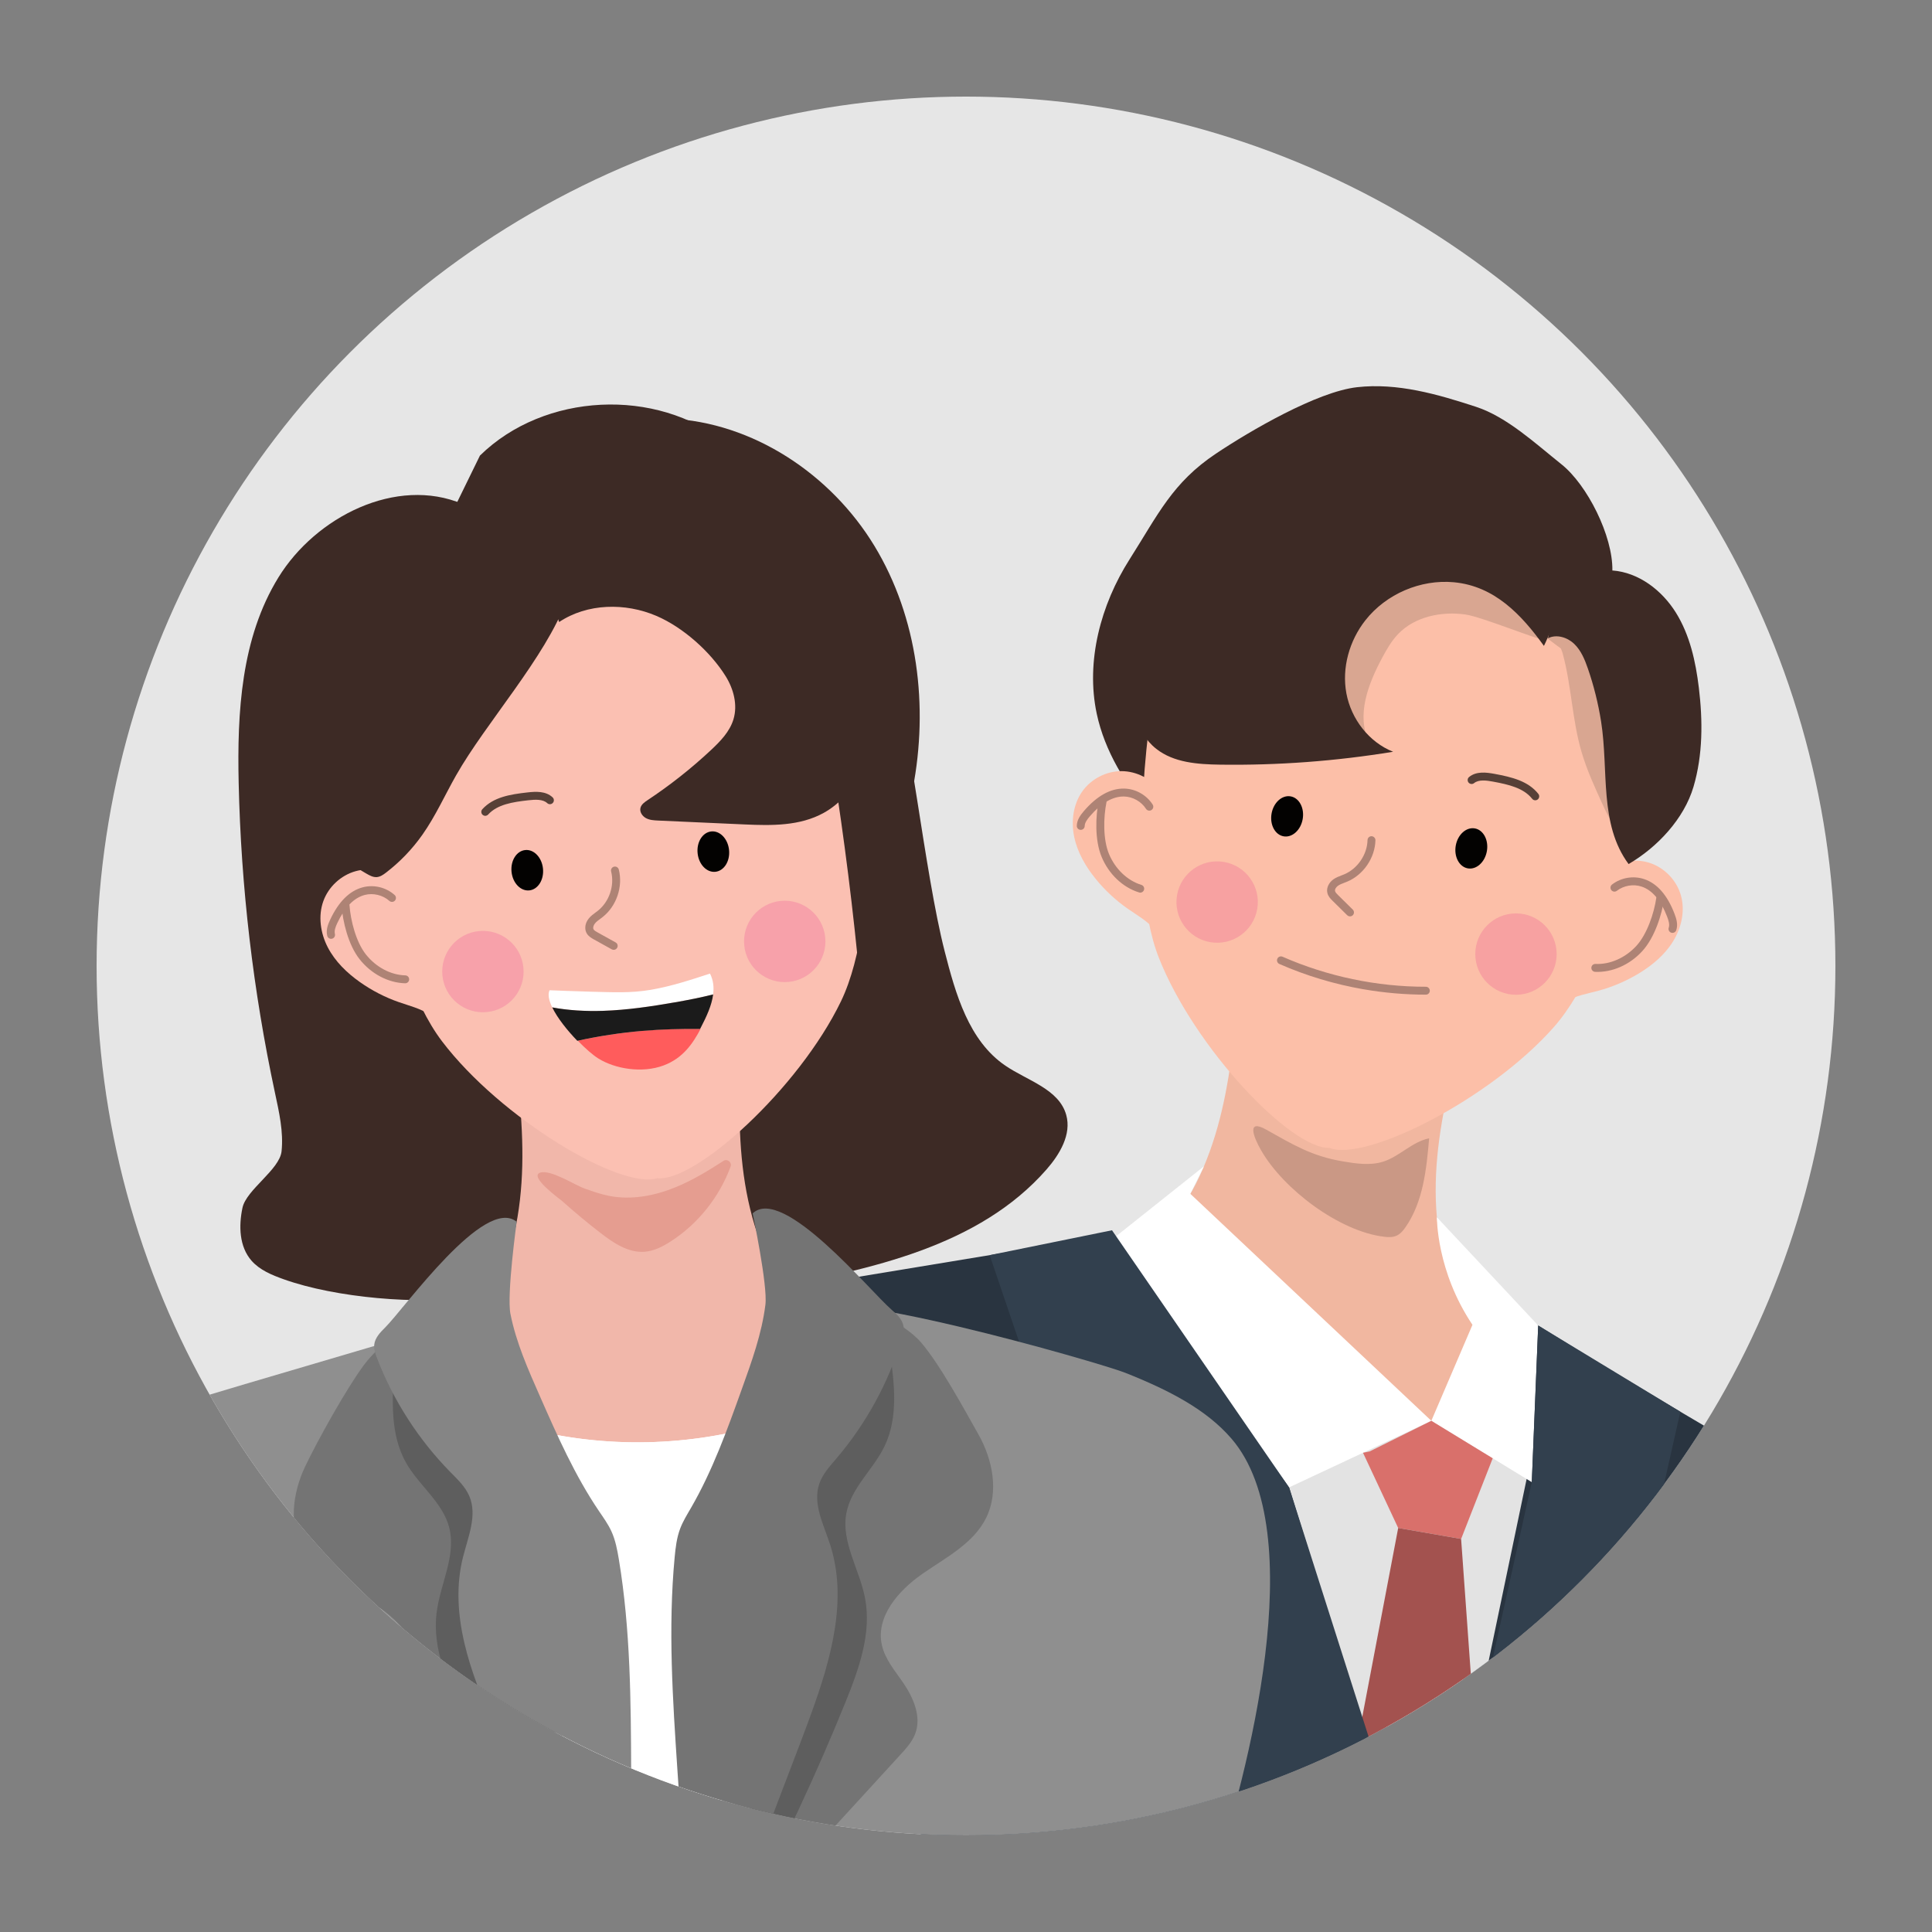 <?xml version="1.0" encoding="UTF-8"?><svg id="Layer_1" xmlns="http://www.w3.org/2000/svg" xmlns:xlink="http://www.w3.org/1999/xlink" viewBox="0 0 1000 1000"><rect x="0" y="0" width="1000" height="1000" fill="#808080" stroke="none"/><defs><style>.cls-1{fill:#f1b7aa;}.cls-2{fill:#fff;}.cls-3{fill:#574037;}.cls-4{fill:#fbc0b2;}.cls-5{fill:#1b1b1b;}.cls-6{fill:#e6e6e6;}.cls-7{fill:#f7a1aa;}.cls-8{fill:#8f8f8f;}.cls-9{fill:#293440;}.cls-10{fill:#ff5c5c;}.cls-11{fill:#3d2a25;}.cls-12{fill:#747474;}.cls-13{fill:#fcbfa8;}.cls-14{fill:#f1b7a0;}.cls-15{fill:#d9a691;}.cls-16{fill:#858585;}.cls-17{fill:#ae8375;}.cls-18,.cls-19{fill:none;}.cls-20{fill:#a3524f;}.cls-21{fill:#030201;}.cls-22{fill:#ca9885;}.cls-19{clip-path:url(#clippath);}.cls-23{fill:#d9706b;}.cls-24{fill:#f7a1a1;}.cls-25{fill:#e59d90;}.cls-26{fill:#32404e;}.cls-27{fill:#5e5e5e;}.cls-28{fill:#e3e3e3;}</style><clipPath id="clippath"><circle class="cls-6" cx="500" cy="500" r="450"/></clipPath></defs><circle class="cls-6" cx="500" cy="500" r="450"/><g class="cls-19"><path class="cls-11" d="m834.56,295.27c.31-17.86-13.01-44.32-26.36-54.96-13.35-10.64-28.17-24.5-44.2-29.74-19.95-6.53-40.7-12.52-61.63-10.15-20.68,2.35-55.28,22.54-72.99,34.37-22.53,15.05-29.89,31.4-44.76,54.8-14.87,23.4-22.73,52.7-16.95,79.83,4.17,19.55,15,36.69,27.44,51.66,7.15,8.61,15.05,16.78,24.68,22.07,14.37,7.9,31.57,8.77,47.7,5.69,16.13-3.08,31.46-9.83,46.6-16.61,30.45-13.63,63.33-30.07,77.62-61.64"/><path class="cls-9" d="m591.29,639.52c-15.81.32-25.44,1.29-25.44,1.29l-243.3,40.15s-21.26,204.89,80.31,246.46c53.02,21.7,203.41,51.02,335.94,73.35l-46.42-232.56-101.1-128.69Z"/><path class="cls-9" d="m1007.33,815.68c-12.8-14.69-116.78-70.53-211.16-129.59-1.3-.82-2.64-1.57-3.96-2.35l-21.3,77.32-29.92,240.09c120.45,20.26,225.58,34.67,228.44,32.21,6.02-5.18,50.71-202.99,37.91-217.68Z"/><path class="cls-28" d="m792.2,683.73c-68.85-41.15-157.93-45.08-200.91-44.2l75.94,130.34,71.58,230.91c.72.12,1.45.24,2.17.37l49.92-239.1,1.3-78.31Z"/><path class="cls-14" d="m750.78,559.1c-5.5,23.22-9.19,47.09-7.06,70.96,2.13,23.87,10.43,47.89,26.81,66.75,0,0-11.49,32.13-29.68,38.58l.38.07c-32.83-16.46-133.36-65.3-161.23-88.44,21.79-12.22,30.88-16.59,40.96-38.34,10.08-21.75,14.67-45.46,17.34-69.17"/><path class="cls-13" d="m853.76,401.08s-16.14,92.7-49.4,130.44c-33.26,37.75-97.87,70.04-116.24,62.62-19.8.77-69.69-51.46-88.23-98.23-18.54-46.77-2.4-139.47-2.4-139.47l134.04-44.55,68.07,11.85,23.91,10.98,30.26,66.34Z"/><path class="cls-13" d="m600.66,409.59c-4.56-6.43-12.34-10.45-20.23-10.45-7.88,0-15.66,4.03-20.22,10.46-4.76,6.72-5.88,15.57-4.19,23.63,1.69,8.05,5.97,15.38,11.16,21.76,4.79,5.88,10.4,11.09,16.62,15.42,4.78,3.33,9.99,6.22,13.75,10.66"/><path class="cls-15" d="m800.46,330.07c7.49,5.83,15.32,11.22,23.43,16.14,1.15.7,2.53,1.41,3.78.92.86-.33,1.43-1.16,1.83-1.99,2.57-5.32.16-11.99-4.18-15.99-4.34-4.01-10.17-5.91-15.87-7.47-4.68-1.28-10.36-2.17-13.79,1.26-2.55,2.55,1.62,2.31-.55,5.2"/><path class="cls-13" d="m832,449.87c6.47-4.51,15.15-5.67,22.57-3,7.42,2.67,13.38,9.08,15.49,16.68,2.21,7.93.27,16.64-4.05,23.65-4.31,7.01-10.81,12.45-17.86,16.71-6.49,3.92-13.53,6.92-20.85,8.9-5.62,1.52-11.5,2.47-16.54,5.38"/><ellipse class="cls-21" cx="666.2" cy="422.52" rx="10.5" ry="8.18" transform="translate(135.65 1006.36) rotate(-80.12)"/><path class="cls-21" d="m769.61,440.53c-.99,5.71-5.41,9.71-9.86,8.94-4.45-.78-7.25-6.03-6.26-11.75.99-5.71,5.41-9.71,9.86-8.94,4.45.78,7.25,6.03,6.26,11.75Z"/><path class="cls-17" d="m698.41,474.29c-.4-.07-.78-.26-1.09-.56l-7.61-7.51c-.93-.92-2.2-2.17-2.65-3.96-.73-2.86,1.02-5.62,3.07-7.09,1.36-.97,2.83-1.53,4.24-2.07.46-.18.93-.35,1.39-.55,6.93-2.92,11.89-10.21,12.07-17.73.03-1.13.96-2.02,2.09-2,1.11.05,2.02.96,2,2.09-.21,9.08-6.2,17.88-14.57,21.4-.5.21-1.02.41-1.52.6-1.23.47-2.39.91-3.31,1.57-.92.66-1.73,1.82-1.49,2.76.17.68.91,1.41,1.56,2.06l7.61,7.51c.8.79.81,2.09.02,2.89-.49.5-1.17.69-1.81.58Z"/><path class="cls-17" d="m865.33,482.83c-.1-.02-.2-.04-.31-.08-1.07-.36-1.65-1.52-1.28-2.59.55-1.63-.06-3.67-.81-5.62-3.24-8.5-7.67-13.76-13.18-15.62-4.28-1.46-9.31-.59-12.87,2.16-.9.69-2.18.52-2.87-.37-.69-.9-.53-2.18.37-2.87,4.69-3.62,11.07-4.69,16.68-2.8,6.73,2.27,12.01,8.34,15.7,18.04,1.02,2.67,1.82,5.53.86,8.38-.33.97-1.31,1.53-2.29,1.36Z"/><path class="cls-17" d="m825.38,502.99c-1-.17-1.74-1.07-1.69-2.11.05-1.13,1.01-2,2.14-1.95,7.56.35,15.48-3.15,21.17-9.37,5.5-6.01,9.15-16.84,10.31-24.9.16-1.12,1.2-1.89,2.32-1.73,1.06.24,1.89,1.2,1.73,2.32-1.16,8.05-4.83,19.97-11.35,27.08-6.5,7.1-15.62,11.1-24.38,10.69-.09,0-.17-.01-.26-.03Z"/><path class="cls-17" d="m559.04,429.5c-.98-.17-1.71-1.03-1.69-2.06.06-3,1.78-5.42,3.64-7.6,6.76-7.88,13.79-11.81,20.88-11.67,5.91.11,11.56,3.28,14.75,8.27.61.95.33,2.22-.63,2.83-.95.61-2.21.33-2.82-.62-2.42-3.79-6.89-6.31-11.38-6.38-5.81-.11-11.77,3.33-17.69,10.24-1.36,1.59-2.62,3.3-2.66,5.02-.02,1.13-.96,2.03-2.09,2-.11,0-.21-.01-.31-.03Z"/><path class="cls-17" d="m589.82,461.98c-.09-.02-.17-.04-.25-.06-8.39-2.58-15.61-9.42-19.33-18.3-3.73-8.89-3.15-21.35-1.53-29.32.23-1.11,1.27-1.73,2.42-1.59,1.1.23,1.82,1.31,1.6,2.42-1.63,7.98-1.86,19.4,1.29,26.92,3.26,7.78,9.52,13.75,16.76,15.97,1.08.33,1.69,1.48,1.36,2.56-.31,1-1.3,1.59-2.3,1.42Z"/><path class="cls-3" d="m794.29,414.2c-.48-.08-.93-.34-1.25-.75-4.38-5.55-12.05-7.36-20.18-8.87-3.46-.65-7.46-1.19-9.87.76-.88.71-2.17.57-2.88-.3-.71-.88-.58-2.17.31-2.88,3.76-3.04,8.79-2.41,13.19-1.6,8.93,1.66,17.38,3.7,22.64,10.36.7.89.55,2.17-.33,2.87-.48.38-1.07.51-1.62.41Z"/><circle class="cls-24" cx="784.66" cy="493.83" r="21.06"/><circle class="cls-24" cx="629.98" cy="466.89" r="21.06" transform="translate(61.93 1007.43) rotate(-80.12)"/><path class="cls-15" d="m802.26,330.32c3.92.72,5.76,4.85,6.71,8.38,4.44,16.57,4.77,33.78,9.57,50.28,2.73,9.39,6.87,18.43,10.99,27.43,3.2,6.97,6.99,14.55,14.44,17.93.76.35,1.61.65,2.43.49,1.38-.26,2.04-1.63,2.48-2.84,6.97-19.14,8.32-39.75,8.15-60.12-.11-13.2-.97-26.91-7.72-38.81-6.74-11.9-20.91-21.48-35.24-19.73"/><path class="cls-11" d="m801.26,330.36c4.4-2.24,10.01-.49,13.57,2.94,3.56,3.42,5.48,8.17,7.09,12.84,3.06,8.88,5.33,18.03,6.8,27.3,4.02,25.51-1.12,53.02,14.23,73.79,14.9-8.67,28.73-23.45,33.6-39.99,4.88-16.54,4.84-34.17,2.77-51.28-1.64-13.56-4.66-27.27-11.88-38.86-7.22-11.59-19.26-20.83-32.88-21.83-13.62-1-28.12,7.96-30.82,21.34"/><path class="cls-22" d="m716.38,640.14c2.13.25,4.38.35,6.35-.5,2.1-.9,3.62-2.76,4.91-4.65,9.04-13.17,10.7-29.89,12.08-45.8-8.76,1.76-15.26,9.36-23.77,12.07-6.72,2.14-13.99,1.04-20.95-.14-16.22-2.75-25.77-8.69-39.6-16.42-10.24-5.73-6.73,3.61-2.61,10.78,11.53,20.06,40.41,41.9,63.59,44.65Z"/><path class="cls-17" d="m705.69,512.04c-14.97-2.61-29.66-7.01-43.49-13.09-1.03-.45-1.5-1.66-1.05-2.7.45-1.03,1.63-1.51,2.7-1.05,23.19,10.19,48.83,15.57,74.17,15.54,1.11,0,2.04.91,2.05,2.04,0,1.13-.91,2.05-2.04,2.05-10.79,0-21.63-.94-32.33-2.8Z"/><polygon class="cls-2" points="616.1 617.91 740.85 735.4 667.23 769.87 574.6 642.33 623.15 603.69 616.1 617.91"/><path class="cls-2" d="m762.16,685.69l-21.3,49.7,52,31.77,3.32-81.08-52.44-56.02s-.3,27.95,18.43,55.63Z"/><path class="cls-15" d="m758.51,318.06c-12.42-1.72-26.12,1.03-34.81,10.08-3.47,3.62-5.98,8.03-8.35,12.45-7.21,13.46-13.49,29.84-6.65,43.49-9.28-2.16-16.28-9.59-22.5-16.8-3.62-4.2-7.2-8.49-9.76-13.41-9.01-17.33-3.08-39.86,10.64-53.77,13.72-13.91,33.62-20.23,53.11-21.61,9.67-.69,19.6-.24,28.71,3.09,9.11,3.33,17.36,9.83,21.2,18.74,3.03,7.03,13.81,30.59,9.51,30.89-3.22.22-32.54-11.95-41.11-13.14Z"/><path class="cls-11" d="m752.49,301.37c-17.22-1.58-35.02,6.06-45.73,19.64-8.33,10.57-12.34,24.67-9.87,37.9,2.47,13.23,11.67,25.23,24.18,30.2-29.58,4.85-59.58,7.09-89.55,6.67-11.56-.16-23.97-1.02-33.04-8.18-11.03-8.71-13.93-24.4-12.52-38.38,2.25-22.24,13.44-43.05,29.03-59.06,15.6-16.02,35.39-27.5,56.22-35.62,10.93-4.26,22.28-7.66,33.95-8.87,29.71-3.07,60.6,9.16,80.14,31.75,8.9,10.29,19.3,22.73,19.64,37.46.13,5.7-3.25,14.28-5.81,19.43-11.63-16.14-25.56-31-46.65-32.94Z"/><polygon class="cls-23" points="705.49 751.95 723.7 790.88 756.27 796.56 772.62 754.81 740.85 735.4 708.93 751.26 705.49 751.95"/><polygon class="cls-20" points="723.7 790.88 704.71 890.78 740.58 1004.38 763.29 894.27 756.27 796.56 723.7 790.88"/><polygon class="cls-26" points="512.26 649.66 556.73 780.66 644.19 828.42 627.48 909.37 688.67 984.61 740.98 1001.14 667.23 769.87 575.57 636.78 512.26 649.66"/><polygon class="cls-26" points="869.75 730.71 845.54 838.07 802.32 867.13 794.03 993.76 740.98 1001.14 792.85 767.16 796.16 686.08 869.75 730.71"/><path class="cls-11" d="m248.42,235.8c33.23-32.58,91.24-35.45,127.52-6.29,13.18,10.59,23.3,24.43,33.22,38.12,6.45,8.9,12.89,17.82,18.4,27.32,13.53,23.29,24.5,13.05,31.84,38.97,11.47,40.52,19.11,117.57,29.53,158.37,5.67,22.2,12.52,46.43,31.47,59.31,11.48,7.8,27.75,12.13,31.48,25.5,2.8,10.03-3.31,20.32-10.16,28.16-34.9,39.93-91.18,51.82-143.33,61.45-9.19,1.7-19.24,3.27-27.43-1.23-6.09-3.34-10.04-9.49-13.59-15.46-45.6-76.84-67.92-167.96-126.67-235.27-16.87-19.32-37.72-39.16-38.09-64.8"/><path class="cls-11" d="m239.43,260.86c-34.31-14.49-76.02,6.64-95.34,38.05-19.32,31.41-21.37,69.84-20.55,106.39,1.2,53.89,7.5,107.65,18.79,160.37,2.13,9.95,4.46,20.08,3.41,30.21-.98,9.54-18.26,19.89-20.24,29.29-1.98,9.39-1.68,20.08,4.68,27.35,4.24,4.85,10.53,7.44,16.67,9.63,26.98,9.62,69.55,13.23,98.04,9.23,28.49-4,56.19-17.54,73.8-39.83,22.71-28.75,26.16-67.59,24.48-103.77"/><path class="cls-18" d="m309.85,986c5.74,22.58,10.02,39.48,10.02,39.48l49.68,11.54,1.12-52.03c-20.04,3.3-40.41,3.15-60.82,1.01Z"/><path class="cls-8" d="m235.57,684.34c-7.86,2.32-15.71,4.63-23.57,6.95-7.44,2.19-14.89,4.39-22.33,6.58-21.4,6.31-42.79,12.62-64.19,18.93-42.89,12.65-87.88,26.54-118.67,58.97-6.49,6.83-12.41,14.83-13.81,24.15-2.57,17.18,10.5,32.34,22.65,44.76,35.44,36.23,71.95,73,117.43,95.37,30.48,14.99,63.85,22.93,96.9,30.76,5.26,1.25,10.55,2.48,15.86,3.7,21.13,4.85,42.59,9.24,64.01,11.49-11.08-43.59-27.61-108.35-29.33-113.68-1.92-5.96-30.18-125.42-44.95-187.98Z"/><path class="cls-8" d="m637.39,744.62c-12.97-15.05-32.11-24.98-54.97-34.07-13.17-5.24-161.48-47.97-166.21-31.77-14.82,50.74-31.61,109.95-30.75,114.73,1.53,8.48-18.4,154.87-18.4,154.87l-.76,35.04c5.15-.85,10.28-1.89,15.38-3.22,24.82-6.49,37.07-2.35,59.45-14.94.1,2.72,9.39,1.46,9.52,4.16.86-.48,3.76,1.93,4.55,2.53,31.56,23.89,37.38,59.19,81.93,31.38,10.1-6.31,23.18,10.25,32.65,3.01,18.69-14.29,51.61-14.25,58.69-35.73,16.63-50.42,50.67-177.55,8.92-225.99Z"/><path class="cls-2" d="m389.83,795.08c-.86-4.78,15.93-63.99,30.75-114.73-11.36-.72-22.72-1.23-34.02-1.05l-129.73-1.23c-7.08,2.09-14.17,4.18-21.25,6.26,14.77,62.57,43.03,182.02,44.95,187.98,1.72,5.33,18.25,70.1,29.33,113.68,20.41,2.14,40.79,2.3,60.82-1.01l.76-35.04s19.93-146.4,18.4-154.87Z"/><path class="cls-1" d="m393.65,737.72c11.85-22.37,19.35-43.38,19.38-47.18.06-8.57-15.38-33.26-22.39-56.18-7.01-22.92-8.33-47.04-7.74-70.89l-114.1,4.05c2.28,23.75,2.68,47.9-2.69,71.26-5.37,23.36-18.33,44.75-18.01,53.52.13,3.79,8.13,24.19,20.68,45.99,40.58,11.27,84.33,10.94,124.87-.57Z"/><path class="cls-2" d="m268.77,738.29c16.47,28.61,40.77,59.65,65.49,58.77,22.59-.8,44.45-31.15,59.39-59.34-40.54,11.51-84.3,11.84-124.87.57Z"/><path class="cls-12" d="m208.32,676.74c-.97,15.01-10.92,17.68-19.91,29.74-8.99,12.06-24.07,39.11-30.52,52.7-6.45,13.59-8.58,30.35-1.01,43.35,7.51,12.89,22.37,19.1,35.18,26.75,12.81,7.64,25.52,20.27,23.42,35.04-1.06,7.44-5.74,13.76-9.55,20.24-4.79,8.13-8.39,18.23-4.49,26.81,1.85,4.08,5.18,7.27,8.44,10.36,32.73,31.02,65.46,62.04,98.2,93.07-5.35-36.54-10.7-73.09-16.06-109.63-4.06-27.71-8.13-55.5-15.28-82.58-4.24-16.08-9.55-31.85-15.04-47.54-9.84-28.17-20.26-56.14-31.24-83.89"/><path class="cls-25" d="m310.89,638.23c6.67,5.15,14.32,10.31,22.73,9.68,4.82-.36,9.28-2.63,13.35-5.23,14.24-9.1,25.33-22.99,31.18-38.83.83-2.25-1.71-4.28-3.72-2.97-7.88,5.13-15.94,10.01-24.62,13.58-10.85,4.46-22.89,6.79-34.41,4.55-4.39-.85-8.63-2.35-12.85-3.85-5.14-1.82-17.55-9.95-22.95-8.2-6.07,1.98,10.25,13.71,11.37,14.71,6.44,5.76,13.08,11.28,19.91,16.56Z"/><path class="cls-4" d="m447.81,379.37s9.36,93.62-12.53,138.92c-21.89,45.3-75.45,93.76-95.14,91.55-18.86,6.06-80.96-30.84-111.38-70.91-30.43-40.07-39.78-133.69-39.78-133.69l85.66-110.18,95.82,11.8,30.4,16.73,46.97,55.77Z"/><path class="cls-4" d="m206.31,455.57c-6.12-4.97-14.7-6.75-22.29-4.63-7.59,2.12-14.01,8.09-16.67,15.51-2.78,7.75-1.48,16.58,2.31,23.89,3.79,7.3,9.88,13.21,16.6,17.96,6.19,4.38,12.99,7.89,20.15,10.39,5.49,1.92,11.3,3.3,16.11,6.57"/><path class="cls-21" d="m281.05,449.61c.58,5.77-2.6,10.81-7.1,11.26-4.5.45-8.61-3.86-9.18-9.63-.58-5.77,2.6-10.81,7.1-11.26,4.5-.45,8.61,3.86,9.18,9.63Z"/><path class="cls-21" d="m377.36,439.98c.58,5.77-2.6,10.81-7.1,11.26-4.5.45-8.61-3.86-9.18-9.63-.58-5.77,2.6-10.81,7.1-11.26,4.5-.45,8.61,3.86,9.18,9.63Z"/><path class="cls-17" d="m317.85,491.63c-.4.04-.82-.04-1.2-.25l-9.35-5.19c-1.14-.64-2.7-1.51-3.62-3.1-1.29-2.25-.88-5.26,1.05-7.66,1.04-1.3,2.31-2.23,3.53-3.13.4-.3.81-.59,1.2-.9,5.89-4.67,8.71-13.03,6.86-20.32-.28-1.09.38-2.21,1.48-2.49,1.11-.26,2.21.39,2.49,1.48,2.24,8.8-1.17,18.89-8.28,24.53-.43.34-.87.66-1.31.99-1.06.78-2.06,1.51-2.77,2.4-.71.88-1.17,2.22-.69,3.06.35.61,1.26,1.12,2.06,1.56l9.35,5.19c.99.55,1.34,1.79.79,2.78-.34.61-.94.98-1.59,1.04Z"/><path class="cls-17" d="m171.57,485.93c-.99.1-1.93-.54-2.18-1.53-.75-2.92.26-5.71,1.47-8.3,4.39-9.4,10.09-15.07,16.97-16.85,5.73-1.48,12.02.05,16.43,4,.84.75.91,2.05.16,2.89-.75.84-2.05.91-2.89.16-3.35-3-8.34-4.21-12.68-3.09-5.63,1.46-10.44,6.37-14.29,14.62-.88,1.89-1.64,3.87-1.21,5.55.28,1.09-.38,2.21-1.47,2.49-.1.03-.2.04-.31.05Z"/><path class="cls-17" d="m209.94,508.94c-.09,0-.17.01-.26,0-8.77-.23-17.57-4.88-23.54-12.43-5.97-7.56-8.77-19.72-9.35-27.83-.08-1.13.78-2.02,1.9-2.19,1.13-.08,2.11.77,2.19,1.9.58,8.13,3.42,19.19,8.47,25.58,5.23,6.62,12.87,10.68,20.44,10.88,1.13.03,2.02.97,1.99,2.1-.03,1.04-.83,1.88-1.84,1.98Z"/><path class="cls-3" d="m394.06,407.98c-.48.05-.99-.07-1.41-.38-5.71-4.16-13.58-3.85-21.82-3.12-3.56.31-7.51.86-9.31,3.39-.66.92-1.93,1.13-2.85.48-.92-.66-1.13-1.93-.48-2.85,2.81-3.94,7.8-4.7,12.28-5.08,9.05-.8,17.73-1.1,24.59,3.9.91.66,1.11,1.94.45,2.86-.36.49-.89.78-1.45.83Z"/><path class="cls-3" d="m251.37,422.25c.48-.05.95-.27,1.3-.65,4.77-5.21,12.55-6.46,20.77-7.38,3.55-.4,7.53-.64,9.8,1.48.83.77,2.12.73,2.89-.1.77-.82.73-2.12-.1-2.89-3.54-3.3-8.57-3.06-13.04-2.55-9.03,1.01-17.6,2.43-23.33,8.68-.76.83-.71,2.13.13,2.89.45.41,1.03.58,1.58.53Z"/><path class="cls-7" d="m427.13,485.18c1.16,11.58-7.29,21.9-18.86,23.05-11.58,1.16-21.9-7.29-23.05-18.86-1.16-11.58,7.29-21.9,18.86-23.05,11.58-1.16,21.9,7.29,23.05,18.86Z"/><path class="cls-7" d="m270.91,500.79c1.16,11.58-7.29,21.9-18.86,23.05-11.58,1.16-21.9-7.29-23.05-18.86-1.16-11.58,7.29-21.9,18.86-23.05,11.58-1.16,21.9,7.29,23.05,18.86Z"/><path class="cls-10" d="m332.78,533.56c-11.36.96-22.65,2.7-33.69,5.13,3.99,4.12,7.93,7.52,10.57,9.16,8.7,5.42,22.69,7.8,33.88,3.6,10.13-3.8,15.21-11.58,19.08-18.9-9.92-.1-19.87.16-29.84,1.01Z"/><path class="cls-2" d="m349.27,518.81c6.66-1.17,13.35-2.47,19.85-4.11.48-3.71.13-7.35-1.63-10.78-9.92,3.26-19.93,6.55-30.49,8.38-10.65,1.84-20.03,1.25-30.55,1.02-6.17-.14-22.01-.77-22.01-.77-1.02,2.2-.31,5.35,1.39,8.87,8.38,1.56,17.34,2.08,26.28,1.78,12.46-.41,24.88-2.25,37.15-4.4Z"/><path class="cls-5" d="m349.27,518.81c-12.27,2.15-24.7,3.99-37.15,4.4-8.93.29-17.9-.22-26.28-1.78,2.68,5.53,7.86,12,12.98,17.29,11.04-2.43,22.33-4.17,33.69-5.13,9.97-.84,19.92-1.1,29.84-1.01.14-.26.28-.52.42-.78,2.89-5.55,5.62-11.4,6.35-17.09-6.5,1.64-13.19,2.94-19.85,4.11Z"/><path class="cls-11" d="m289.4,321.97c14.58-9.75,34.26-10.09,50.39-3.17,13.75,5.9,27.89,18.49,35.8,31.19,4.13,6.62,6.31,14.88,4.04,22.35-1.93,6.35-6.77,11.35-11.62,15.88-10.19,9.53-21.19,18.22-32.82,25.93-1.55,1.03-3.24,2.21-3.69,4.02-.52,2.11.97,4.3,2.9,5.32,1.92,1.02,4.18,1.13,6.35,1.23,14.97.66,29.94,1.36,44.92,2.02,13.69.61,28.38.84,40.72-6.02,15.92-8.84,23.8-27.3,28.18-44.97,9.78-39.45,5.26-86.54-25.85-112.71-25.43-21.39-61.68-23.44-94.84-21.3-13.29.86-26.97,2.35-38.64,8.77-11.67,6.42-20.91,18.96-19.62,32.22"/><path class="cls-11" d="m293.15,310.87c-10.82,29.4-41.61,63.19-57.07,90.44-5.83,10.27-10.67,21.14-17.48,30.79-5.23,7.42-11.59,14.04-18.79,19.56-1.44,1.11-3.02,2.21-4.84,2.33-1.88.12-3.63-.84-5.26-1.78-11.54-6.65-23.18-14.08-30.5-25.2-2.6-3.95-4.59-8.27-6.33-12.67-11.5-29.02-12.23-62.59.12-91.26,12.35-28.67,38.23-51.67,68.7-58.45,12.82-2.85,26.58-2.83,38.74,2.16,9.17,3.76,17.05,10.16,23.91,17.32"/><path class="cls-11" d="m428.9,383.14c12.32,74.08,19.91,149.25,22.66,224.31.08,2.23.27,4.77,1.55,6.21.73.82,1.67,1.1,2.57,1.24,12.43,2.01,20.75-15.66,24.25-32.01,6.89-32.26,5.94-67.72,1-101.81-4.94-34.09-13.74-67.17-22.51-100.08-4.53-17.02-9.07-34.03-13.6-51.05.68,3.8,1.36,7.6,2.03,11.41"/><path class="cls-18" d="m466.64,551.11c.41-.01.82-.03,1.24-.04"/><path class="cls-11" d="m346.46,216.65c43.34,1.92,83.67,28.85,106.16,65.94,22.49,37.09,28.05,83.07,19.83,125.67-3.36,17.39-8.92,34.79-7.17,52.41,1.16,11.61,5.44,22.63,8.61,33.85,5.08,18,7.3,36.81,6.57,55.5-6.55-28.79-13.16-57.73-24.44-85.01-3.77-9.11-8.05-18.03-10.89-27.46-6.36-21.14-5.45-44.67-16.34-63.88"/><path class="cls-27" d="m204.15,707.8c-1.25,16.85-2.26,34.86,6.14,49.53,6.65,11.62,18.76,20.2,22.17,33.14,3.86,14.63-4.68,29.43-6.5,44.46-2.24,18.44,5.73,36.45,13.9,53.13,17.99,36.71,37.95,72.47,59.75,107.06-5.95-50.05-11.91-100.09-17.86-150.14-.8-6.71-1.6-13.43-2.69-20.1-4.86-29.69-15.57-58.41-31.35-84.03-5.78-9.39-14.88-19.51-25.68-17.28"/><path class="cls-12" d="m443.79,662.71c2.03,14.91,23.07,20.66,32.88,32.06,9.82,11.4,22.33,34.51,29.73,47.61,7.39,13.1,10.71,29.67,4.08,43.17-6.57,13.39-20.96,20.64-33.19,29.17-12.24,8.53-24.02,22.03-20.87,36.61,1.58,7.35,6.7,13.32,10.96,19.51,5.35,7.77,9.66,17.59,6.38,26.43-1.56,4.2-4.65,7.62-7.68,10.93-30.45,33.26-60.9,66.53-91.35,99.79,2.75-36.83,5.5-73.66,8.24-110.5,2.08-27.93,4.18-55.93,9.38-83.46,3.09-16.34,7.27-32.45,11.63-48.49,7.82-28.8,16.23-57.44,25.22-85.89"/><path class="cls-27" d="m460.46,698.71c2.44,16.72,4.72,34.61-2.61,49.84-5.81,12.06-17.28,21.48-19.77,34.63-2.81,14.87,6.75,29.03,9.64,43.88,3.54,18.24-3.13,36.77-10.1,53.99-15.35,37.9-32.72,74.98-52.01,111.02,2.39-50.34,4.78-100.68,7.17-151.03.32-6.75.64-13.51,1.26-20.24,2.74-29.96,11.39-59.37,25.31-86.04,5.1-9.77,13.46-20.51,24.39-19.06"/><path class="cls-16" d="m199.26,687.2c-2.51,2.5-5.16,5.28-5.55,8.8-.26,2.36.56,4.69,1.41,6.91,8.46,21.99,21.47,42.22,37.98,59.03,3.76,3.83,7.81,7.63,9.88,12.59,4.16,9.97-.75,21.09-3.36,31.57-7.28,29.18,3.81,59.56,16.07,87.02,17.84,39.99,38.67,78.96,50.36,121.15.47,1.71,1.01,3.55,2.42,4.63,4.14,3.18,9.01-3.04,10.36-8.08,8.08-30.25,8-61.99,7.87-93.3-.16-36.92-.33-74.04-6.39-110.46-.83-4.98-1.78-9.99-3.9-14.57-1.69-3.66-4.07-6.95-6.33-10.28-12.53-18.49-21.61-39.05-30.61-59.49-6.08-13.8-12.33-27.81-15.27-42.68-1.97-9.95,3.24-47.64,3.24-47.64-16.62-13.61-57.79,44.47-68.16,54.79Z"/><path class="cls-12" d="m461.45,677.89c2.68,2.31,5.52,4.9,6.16,8.38.43,2.34-.23,4.72-.92,6.99-6.88,22.54-18.42,43.63-33.7,61.57-3.48,4.09-7.25,8.17-8.96,13.26-3.44,10.24,2.24,20.99,5.59,31.25,9.33,28.59.42,59.68-9.86,87.94-14.96,41.15-32.97,81.5-41.65,124.42-.35,1.74-.76,3.62-2.09,4.79-3.9,3.46-9.2-2.39-10.9-7.33-10.2-29.6-12.37-61.27-14.46-92.51-2.46-36.84-4.92-73.87-1.46-110.63.47-5.02,1.07-10.09,2.85-14.81,1.42-3.77,3.57-7.22,5.59-10.71,11.19-19.33,18.78-40.48,26.32-61.51,5.09-14.19,10.33-28.62,12.21-43.66,1.26-10.06-6.61-47.29-6.61-47.29,15.62-14.75,60.79,40.26,71.88,49.82Z"/></g></svg>